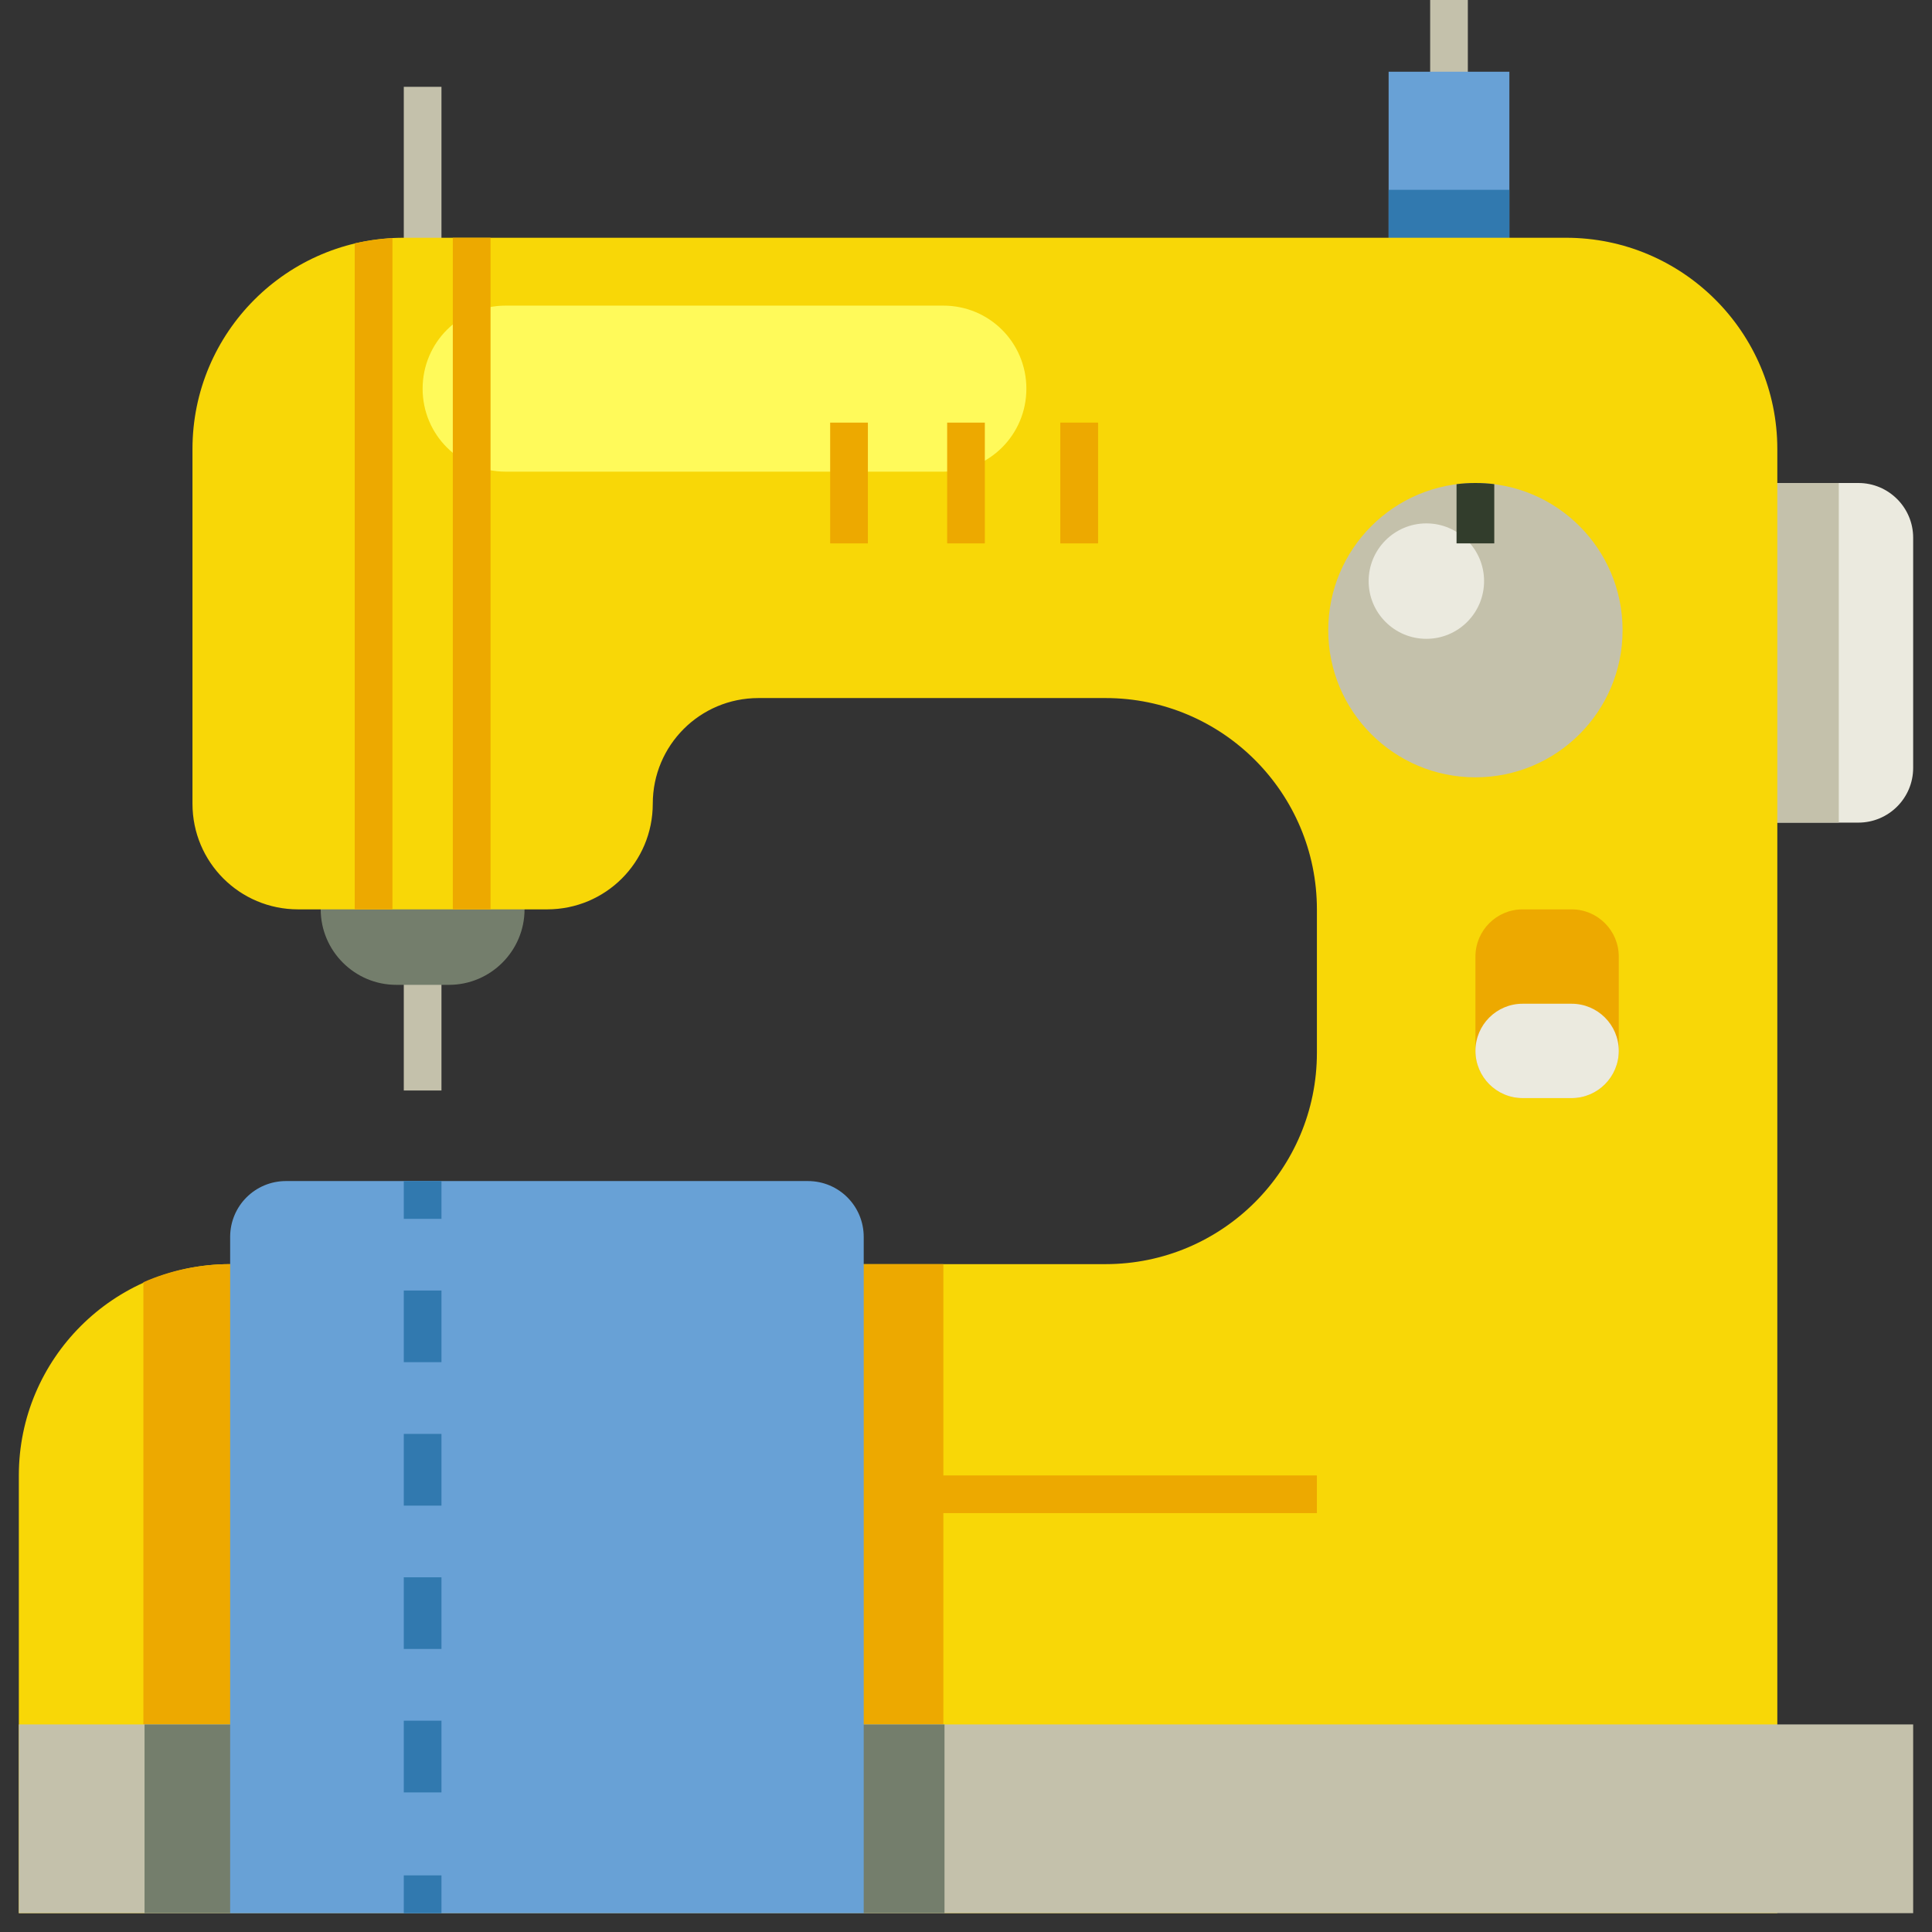 <svg width="32" height="32" viewBox="0 0 32 32" fill="none" xmlns="http://www.w3.org/2000/svg">
<rect x="0" y="0" width="32" height="32" fill="#333333" stroke="none"/>
<g clip-path="url(#clip0_5492_5689)">
<path d="M23.688 0H24.312V3.938H23.688V0Z" fill="#C4C1AB"/>
<path d="M23 1.188H25V7H23V1.188Z" fill="#68A1D6"/>
<path d="M23 3.144H25V7H23V3.144Z" fill="#3179AF"/>
<path d="M6.688 1.438H7.312V7H6.688V1.438Z" fill="#C4C1AB"/>
<path d="M6.688 15.062H7.312V18.062H6.688V15.062Z" fill="#C4C1AB"/>
<path d="M7.438 16.312H6.562C5.875 16.312 5.312 15.75 5.312 15.062V11.562H8.688V15.062C8.688 15.75 8.125 16.312 7.438 16.312Z" fill="#747E6C"/>
<path d="M30.781 13.625H26.875V8H30.781C31.281 8 31.688 8.406 31.688 8.906V12.719C31.688 13.219 31.281 13.625 30.781 13.625Z" fill="#EBEADF"/>
<path d="M26.875 8H30.456V13.625H26.875V8Z" fill="#C4C1AB"/>
<path d="M3.188 7.438V13.312C3.188 14.281 3.969 15.062 4.938 15.062H9.062C10.031 15.062 10.812 14.281 10.812 13.312C10.812 12.344 11.594 11.562 12.562 11.562H18.312C20.244 11.562 21.812 13.131 21.812 15.062V17.438C21.812 19.369 20.244 20.938 18.312 20.938H3.812C1.881 20.938 0.312 22.506 0.312 24.438V31.688H29.438V7.438C29.438 5.506 27.869 3.938 25.938 3.938H6.688C4.756 3.938 3.188 5.506 3.188 7.438Z" fill="#F8D707"/>
<path d="M15.625 7.812H8.375C7.612 7.812 7 7.2 7 6.438C7 5.675 7.612 5.062 8.375 5.062H15.625C16.387 5.062 17 5.675 17 6.438C17 7.2 16.387 7.812 15.625 7.812Z" fill="#FFFA5A"/>
<path d="M3.812 20.938C3.306 20.938 2.812 21.044 2.375 21.238V28.562H15.625V20.938H3.812Z" fill="#EDA900"/>
<path d="M13.75 7H14.375V9H13.75V7Z" fill="#EDA900"/>
<path d="M15.688 7H16.312V9H15.688V7Z" fill="#EDA900"/>
<path d="M17.562 7H18.188V9H17.562V7Z" fill="#EDA900"/>
<path d="M24.438 12.875C25.784 12.875 26.875 11.784 26.875 10.438C26.875 9.091 25.784 8 24.438 8C23.091 8 22 9.091 22 10.438C22 11.784 23.091 12.875 24.438 12.875Z" fill="#C4C1AB"/>
<path d="M23.625 10.581C24.153 10.581 24.581 10.153 24.581 9.625C24.581 9.097 24.153 8.669 23.625 8.669C23.097 8.669 22.669 9.097 22.669 9.625C22.669 10.153 23.097 10.581 23.625 10.581Z" fill="#EBEADF"/>
<path d="M26.031 18.188H25.219C24.788 18.188 24.438 17.837 24.438 17.406V15.844C24.438 15.412 24.788 15.062 25.219 15.062H26.031C26.462 15.062 26.812 15.412 26.812 15.844V17.406C26.812 17.837 26.462 18.188 26.031 18.188Z" fill="#EDA900"/>
<path d="M26.031 18.188H25.219C24.788 18.188 24.438 17.837 24.438 17.406C24.438 16.975 24.788 16.625 25.219 16.625H26.031C26.462 16.625 26.812 16.975 26.812 17.406C26.812 17.837 26.462 18.188 26.031 18.188Z" fill="#EBEADF"/>
<path d="M24.125 9H24.75V8.019C24.65 8.006 24.544 8 24.438 8C24.331 8 24.225 8.006 24.125 8.019V9Z" fill="#323D2C"/>
<path d="M5.875 4.031V15.062H6.5V3.944C6.287 3.956 6.075 3.987 5.875 4.031Z" fill="#EDA900"/>
<path d="M7.5 3.938H8.125V15.062H7.5V3.938Z" fill="#EDA900"/>
<path d="M14.312 24.438H21.812V25.062H14.312V24.438Z" fill="#EDA900"/>
<path d="M0.312 28.562H31.688V31.688H0.312V28.562Z" fill="#C4C1AB"/>
<path d="M2.394 28.562H15.644V31.688H2.394V28.562Z" fill="#747E6C"/>
<path d="M14.312 31.688H3.812V20.488C3.812 19.975 4.225 19.562 4.737 19.562H13.381C13.894 19.562 14.306 19.975 14.306 20.488V31.688H14.312Z" fill="#68A1D6"/>
<path d="M6.688 19.562H7.312V20.188H6.688V19.562Z" fill="#3179AF"/>
<path d="M7.312 29.688H6.688V28.5H7.312V29.688ZM7.312 27.312H6.688V26.125H7.312V27.312ZM7.312 24.938H6.688V23.75H7.312V24.938ZM7.312 22.562H6.688V21.375H7.312V22.562Z" fill="#3179AF"/>
<path d="M6.688 31.062H7.312V31.688H6.688V31.062Z" fill="#3179AF"/>
</g>
<defs>
<clipPath id="clip0_5492_5689">
<rect width="32" height="32" fill="white"/>
</clipPath>
</defs>
</svg>
